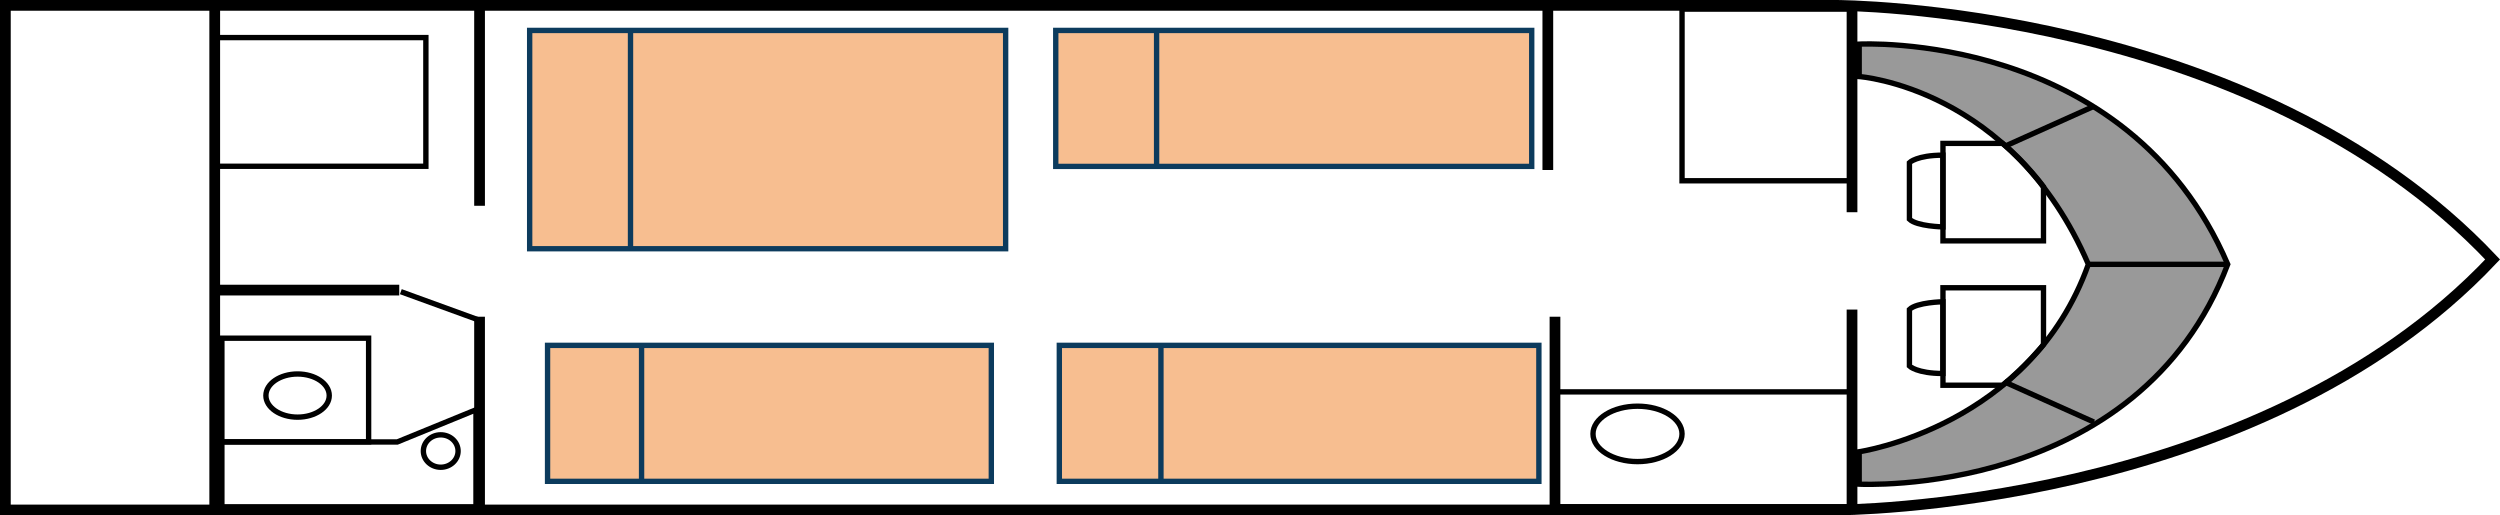 <svg xmlns="http://www.w3.org/2000/svg" id="Layer_2" data-name="Layer 2" viewBox="0 0 698.56 144"><defs><style>      .cls-1, .cls-2 {        stroke-width: 1.5px;      }      .cls-1, .cls-2, .cls-3 {        fill: none;        stroke-miterlimit: 10;      }      .cls-1, .cls-3 {        stroke: #000;      }      .cls-4 {        opacity: .4;      }      .cls-4, .cls-5 {        stroke-width: 0px;      }      .cls-2 {        stroke: #0c3b5d;      }      .cls-3 {        stroke-width: 3px;      }      .cls-5 {        fill: #f17f22;        opacity: .5;      }    </style></defs><g id="Layer_2-2" data-name="Layer 2"><g><g><rect class="cls-5" x="295" y="8.5" width="133" height="38"></rect><rect class="cls-2" x="342.5" y="-39" width="38" height="133" transform="translate(389 -334) rotate(90)"></rect><line class="cls-2" x1="323.18" y1="8.5" x2="323.18" y2="46.5"></line></g><g><rect class="cls-5" x="148" y="8.5" width="133" height="61"></rect><rect class="cls-2" x="184" y="-27.5" width="61" height="133" transform="translate(253.5 -175.5) rotate(90)"></rect><line class="cls-2" x1="176.18" y1="8.5" x2="176.18" y2="69.5"></line></g><g><rect class="cls-5" x="296" y="96.5" width="134" height="38"></rect><rect class="cls-2" x="344" y="48.5" width="38" height="134" transform="translate(478.5 -247.5) rotate(90)"></rect><line class="cls-2" x1="324.39" y1="96.5" x2="324.39" y2="134.5"></line></g><g><rect class="cls-5" x="153" y="96.5" width="124" height="38"></rect><rect class="cls-2" x="196" y="53.5" width="38" height="124" transform="translate(330.5 -99.5) rotate(90)"></rect><line class="cls-2" x1="179.27" y1="96.5" x2="179.27" y2="134.5"></line></g><g><path class="cls-4" d="m520.02,126.23v9.06s78.02,4.12,102.98-61.44c-28.09-65.56-102.98-61.52-102.98-61.52v9.06s42.78,3.04,64.04,52.46c-16.19,45.39-64.04,52.38-64.04,52.38Z"></path><g><g><line class="cls-1" x1="560.06" y1="106.7" x2="585.08" y2="117.93"></line><line class="cls-1" x1="583.54" y1="73.86" x2="622.48" y2="73.86"></line><path class="cls-1" d="m519.5,126.23v9.06s78.02,4.12,102.98-61.44c-28.09-65.56-102.98-61.52-102.98-61.52v9.06s42.78,3.04,64.04,52.46c-16.19,45.39-64.04,52.38-64.04,52.38Z"></path><line class="cls-1" x1="560.06" y1="40.93" x2="585.08" y2="29.7"></line></g><g><path class="cls-1" d="m559.55,107.64h-16.64v-27.23h28.09v15.91s-5.2,6.28-11.44,11.32Z"></path><path class="cls-1" d="m542.9,84.32s-7.28.13-9.36,2.15v15.81s2.08,2.08,9.36,2.08v-20.04Z"></path></g><g><path class="cls-1" d="m559.55,40.07h-16.64v27.23h28.09v-15.13s-5.2-7.06-11.44-12.1Z"></path><path class="cls-1" d="m542.9,63.4s-7.28-.13-9.36-2.15v-15.81s2.08-2.08,9.36-2.08v20.04Z"></path></g></g></g><line class="cls-3" x1="134" y1="88.5" x2="134" y2="141.63"></line><line class="cls-3" x1="60" y1="1.5" x2="60" y2="141.63"></line><line class="cls-3" x1="111.56" y1="81.06" x2="60" y2="81.06"></line><line class="cls-3" x1="134" y1="2.1" x2="134" y2="57.5"></line><line class="cls-3" x1="432.5" y1="1.94" x2="432.5" y2="47.5"></line><line class="cls-3" x1="434.5" y1="88.5" x2="434.5" y2="142.06"></line><line class="cls-3" x1="517.5" y1="86.5" x2="517.5" y2="142.06"></line><line class="cls-3" x1="517.5" y1="1.94" x2="517.5" y2="59.3"></line><path class="cls-3" d="m433.5,1.5H1.5v141h511.5s117.5.03,183.5-70C629.5,1.47,513,1.5,513,1.5h-79.5Z"></path><rect class="cls-1" x="60" y="10.5" width="59" height="35.96"></rect><rect class="cls-1" x="62" y="94.5" width="41" height="28.96"></rect><polygon class="cls-1" points="133 141.63 62 141.63 62 123.5 111 123.5 133 114.5 133 141.63"></polygon><rect class="cls-1" x="469.52" y="3.02" width="47.97" height="47" transform="translate(520.02 -466.98) rotate(90)"></rect><rect class="cls-1" x="435" y="109.5" width="82" height="32.09"></rect><ellipse class="cls-1" cx="83.15" cy="110.53" rx="8.85" ry="6.03"></ellipse><ellipse class="cls-1" cx="123.15" cy="126.03" rx="4.85" ry="4.53"></ellipse><line class="cls-1" x1="134" y1="89.5" x2="112" y2="81.5"></line><ellipse class="cls-1" cx="457.56" cy="121.24" rx="12.44" ry="7.74"></ellipse></g></g></svg>